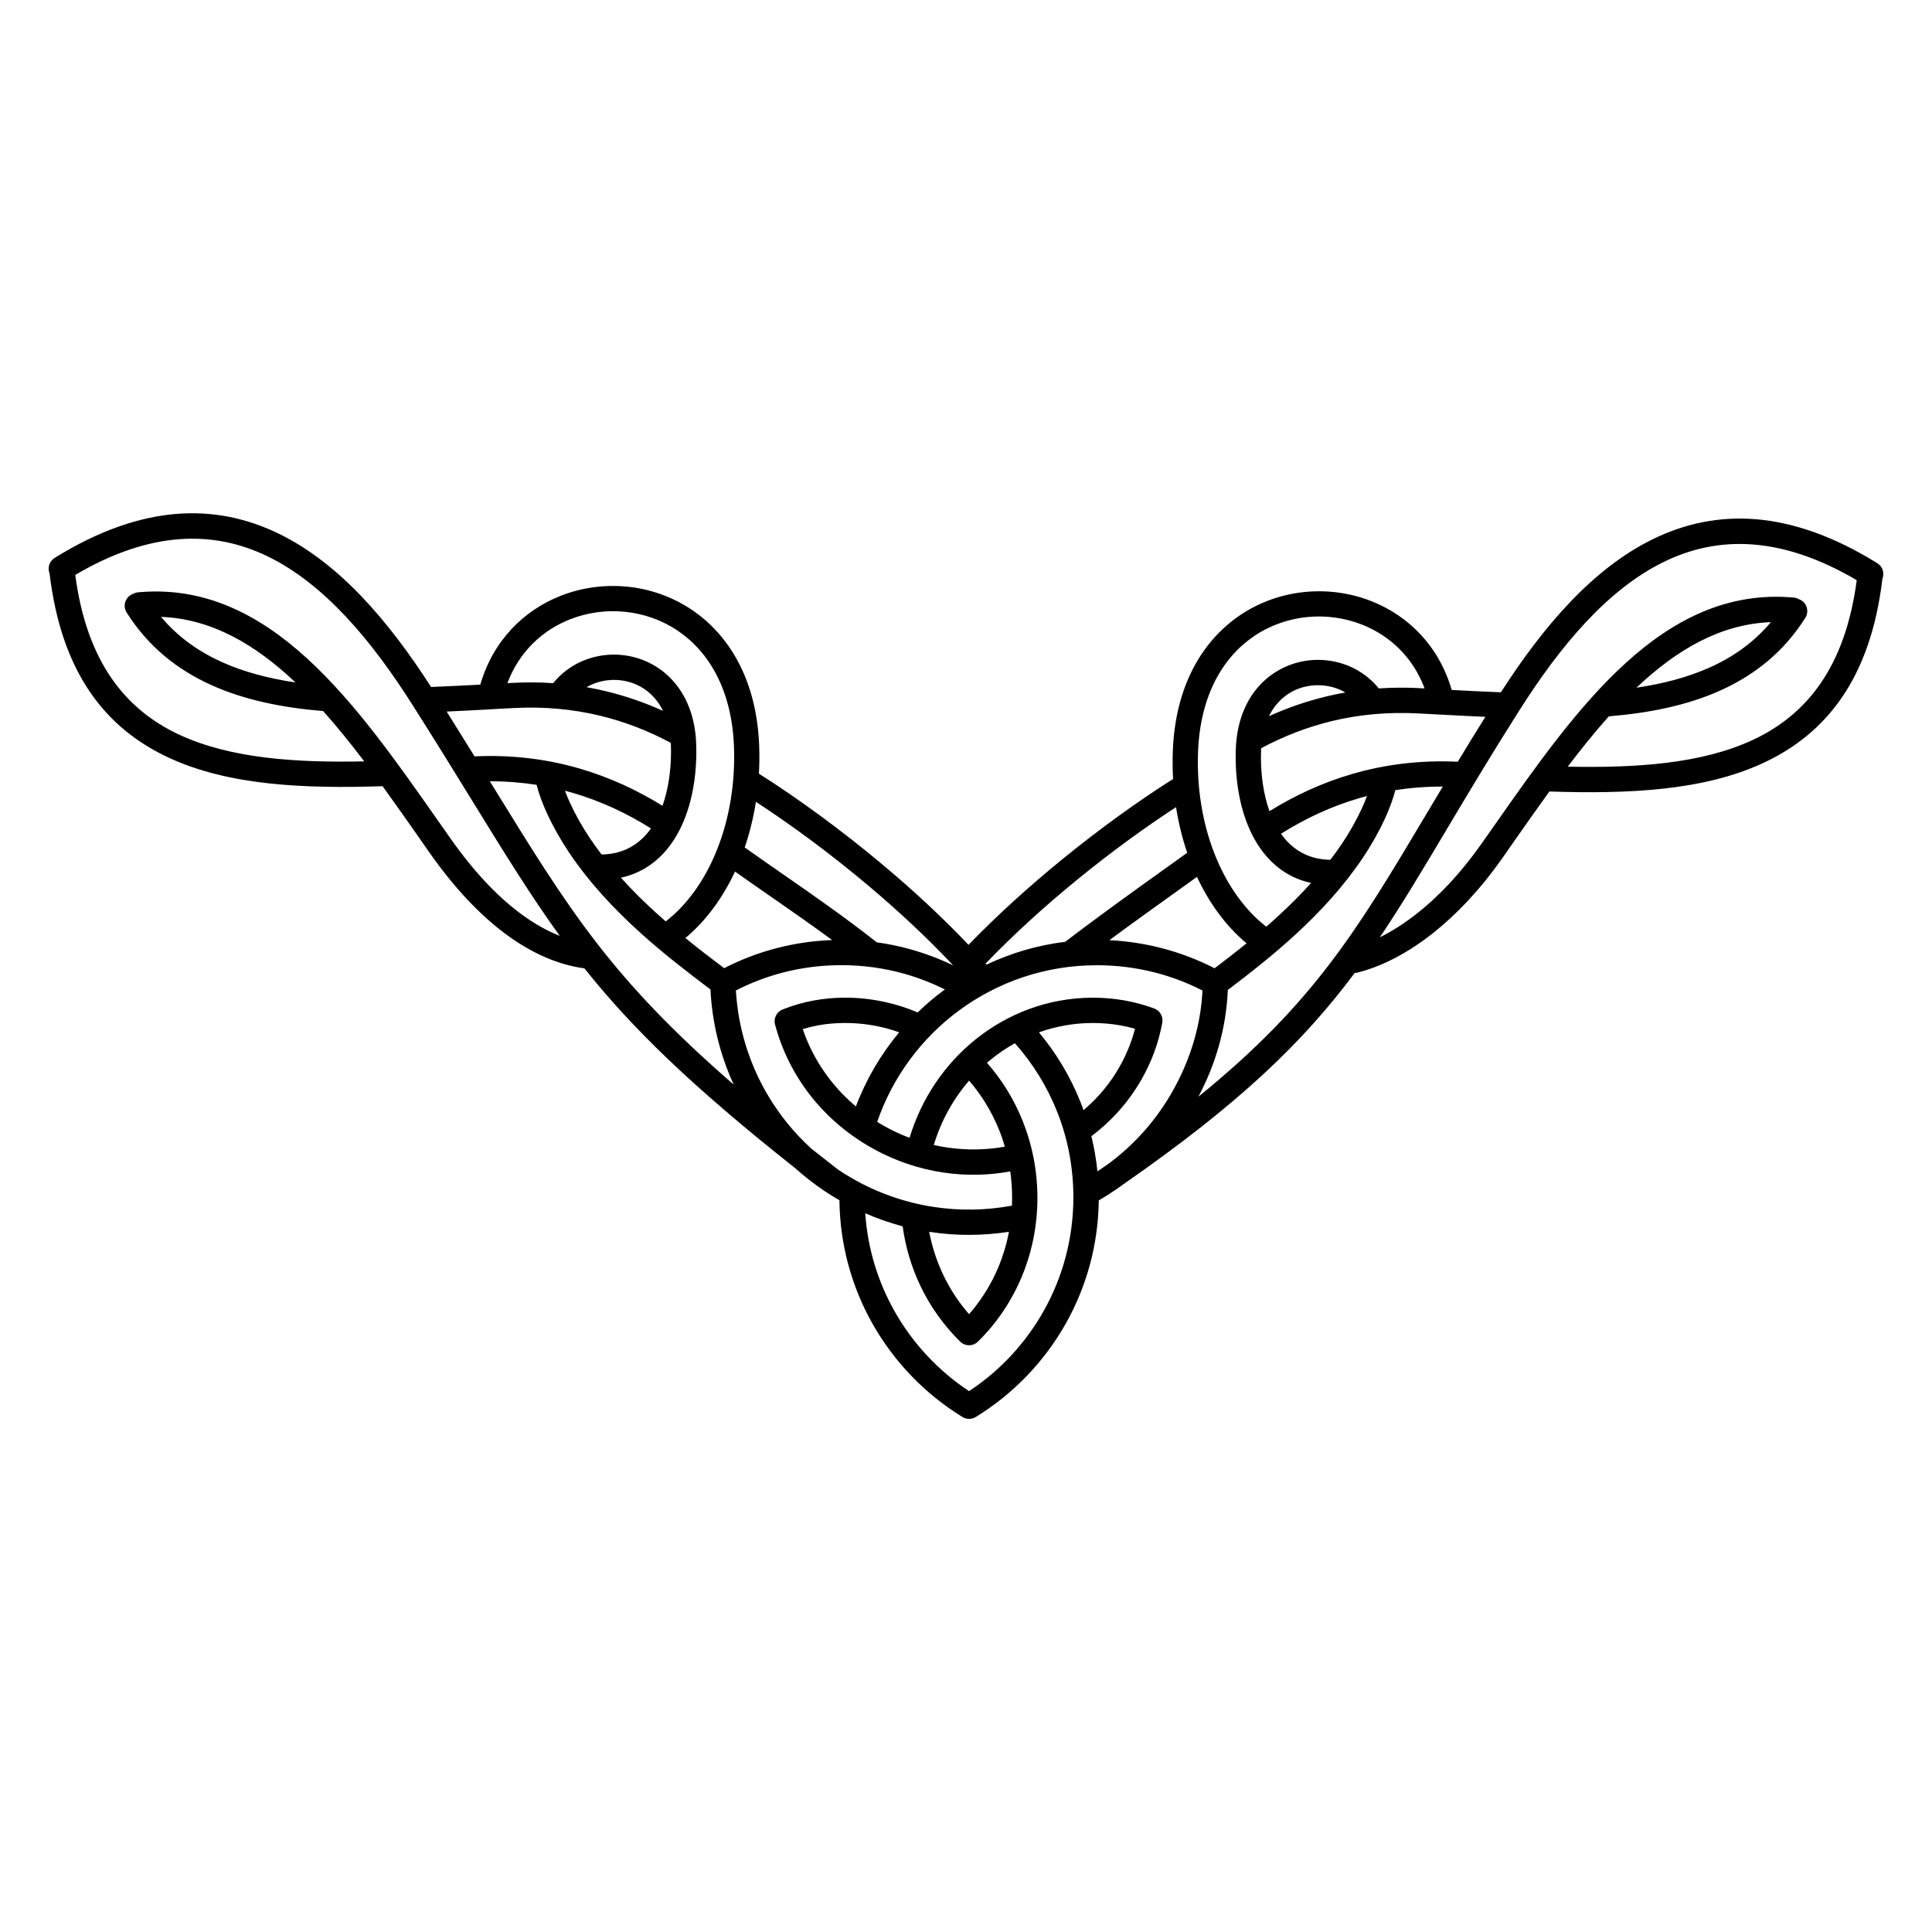 <?xml version="1.0" encoding="UTF-8"?>
<!-- Uploaded to: ICON Repo, www.iconrepo.com, Generator: ICON Repo Mixer Tools -->
<svg fill="#000000" width="800px" height="800px" version="1.1" viewBox="144 144 512 512" xmlns="http://www.w3.org/2000/svg">
 <path d="m620.67 302.77c0.242 0.082 0.48 0.191 0.715 0.336 1.562 0.984 2.031 3.055 1.051 4.617-5.719 9.043-13.426 15.164-22.488 19.246-8.824 3.981-18.883 5.988-29.59 6.867-3.727 4.164-7.34 8.656-10.883 13.336 18.172 0.371 35.5-0.766 49.062-7.094 14.199-6.625 24.469-19.211 27.516-42.32-20.043-11.805-36.762-11.824-50.977-4.922-15.004 7.281-27.523 22.242-38.355 39.305-7.684 12.102-13.797 22.359-19.297 31.598-6.348 10.648-11.898 19.969-17.742 28.648 3.223-1.594 6.574-3.719 9.977-6.414 5.703-4.516 11.488-10.605 16.953-18.371l3.316-4.719c21.875-31.211 44.613-63.648 79.398-60.523 0.488 0.043 0.941 0.184 1.344 0.41zm-443.11 3.551c-0.984-1.562-0.512-3.637 1.051-4.617 0.227-0.145 0.461-0.25 0.715-0.336 0.402-0.227 0.855-0.371 1.344-0.41 34.789-3.125 57.527 29.312 79.398 60.523l3.316 4.719c6.172 8.766 12.336 15.242 18.34 19.742 3.617 2.719 7.172 4.719 10.621 6.07-7.707-10.648-14.754-22.082-23.453-36.215-4.434-7.203-9.32-15.141-15.617-25.055-10.824-17.055-23.352-32.027-38.355-39.305-14.215-6.894-30.934-6.887-50.977 4.922 3.047 23.109 13.324 35.695 27.516 42.32 13.57 6.332 30.891 7.465 49.062 7.094-3.543-4.668-7.152-9.168-10.883-13.336-10.715-0.883-20.773-2.898-29.59-6.867-9.059-4.082-16.77-10.203-22.488-19.246zm9.117 1.16c4.457 5.309 9.926 9.176 16.121 11.973 5.887 2.652 12.469 4.359 19.504 5.398-10.613-10.043-22.227-16.879-35.629-17.371zm71.566 18.574c4.242-0.16 8.633-0.387 13.039-0.621 3.418-11.738 11.555-19.691 21.254-23.52 5.559-2.199 11.645-3.031 17.648-2.445 5.996 0.586 11.906 2.613 17.129 6.121 9.918 6.676 17.289 18.656 17.887 36.332 0.082 2.402 0.051 4.769-0.082 7.113 9.867 6.231 21.637 14.727 33.277 24.52 7.707 6.481 15.332 13.527 22.277 20.84 7.676-7.945 16.113-15.551 24.543-22.43 10.43-8.523 20.809-15.93 29.664-21.52-0.133-2.336-0.16-4.711-0.082-7.113 0.598-17.676 7.969-29.656 17.887-36.332 5.215-3.512 11.125-5.535 17.129-6.121 6.004-0.586 12.082 0.242 17.648 2.445 9.699 3.836 17.844 11.781 21.254 23.52 4.398 0.234 8.793 0.461 13.039 0.621 11.25-17.516 24.395-32.875 40.406-40.648 16.617-8.062 36.023-7.945 59.105 6.289 0.082 0.051 0.168 0.094 0.242 0.152l0.008 0.008c1.41 0.875 1.949 2.613 1.344 4.098-3.164 26.594-14.996 41.094-31.496 48.793-15.953 7.449-36.047 8.277-56.762 7.598-3.098 4.273-6.156 8.633-9.195 12.973-2.133 3.047-2.316 3.316-3.316 4.746-5.859 8.32-12.102 14.871-18.273 19.766-6.984 5.543-13.93 8.992-20.219 10.539-0.211 0.051-0.41 0.082-0.613 0.094-13.512 18.113-30.246 34.41-61.281 55.973-1.168 0.863-2.367 1.688-3.586 2.469l-0.082 0.059c-0.074 0.051-0.16 0.102-0.234 0.152-0.863 0.547-1.738 1.074-2.621 1.586-0.133 11.789-3.266 22.863-8.664 32.512-5.703 10.176-13.945 18.75-23.871 24.855-1.051 0.68-2.434 0.738-3.57 0.051-9.957-6.106-18.23-14.695-23.957-24.906-5.406-9.648-8.539-20.738-8.664-32.547-1.402-0.805-2.762-1.652-4.09-2.543-0.102-0.059-0.203-0.125-0.293-0.203-2.602-1.773-5.055-3.695-7.34-5.75-27.383-21.688-43.168-37.023-55.863-52.957-6.785-0.914-13.922-3.879-21.16-9.312-6.566-4.93-13.234-11.898-19.809-21.242-0.965-1.379-1.176-1.68-3.316-4.746-3.039-4.332-6.098-8.691-9.195-12.973-20.715 0.68-40.809-0.152-56.762-7.598-16.5-7.699-28.324-22.203-31.496-48.793-0.605-1.484-0.066-3.234 1.344-4.098l0.008-0.008c0.074-0.051 0.16-0.102 0.242-0.152 23.082-14.234 42.488-14.352 59.105-6.289 16.02 7.777 29.164 23.133 40.406 40.648zm146.97 73.277 0.262 0.293c6.449-3.055 13.461-5.141 20.824-6.039 8.734-6.691 17.996-13.324 26.457-19.387l5.871-4.207c-1.309-3.82-2.309-7.875-2.965-12.09-8.035 5.231-17.121 11.812-26.23 19.254-8.312 6.793-16.652 14.309-24.215 22.176zm-8.605 0.512c-6.996-7.449-14.719-14.609-22.527-21.176-10.254-8.633-20.68-16.266-29.758-22.176-0.656 4.215-1.664 8.27-2.965 12.09 3.039 2.156 6.543 4.594 10.117 7.078 8.027 5.574 16.414 11.402 24.621 17.867 0.074 0.059 0.152 0.125 0.227 0.191 3.039 0.418 6.019 1.043 8.926 1.848 3.945 1.102 7.75 2.535 11.371 4.281zm-32.094-6.727c-5.559-4.098-11.301-8.086-16.871-11.949-2.93-2.039-5.82-4.039-8.859-6.195-3.316 7.113-7.801 13.156-13.148 17.617 3.512 2.856 6.977 5.508 10.27 7.984 4.41-2.266 9.094-4.062 13.988-5.324 4.719-1.219 9.613-1.949 14.617-2.125zm-32.219 13.109c-5.852-4.41-12.258-9.32-18.422-14.871-6.926-6.231-13.629-13.316-19.121-21.512-2.148-3.207-4.199-6.828-5.812-10.344-1.191-2.602-2.141-5.164-2.731-7.508-3.988-0.621-8.113-0.949-12.387-0.941l0.746 1.219c20.285 32.941 31.371 50.945 63.875 79.164-3.644-7.918-5.734-16.492-6.164-25.207zm26.695 42.16c2.285 1.805 4.652 3.66 7.106 5.566 1.199 0.805 2.434 1.578 3.703 2.309 6.844 3.938 14.141 6.434 21.539 7.574 6.969 1.074 14.023 0.941 20.84-0.328 0.023-0.68 0.043-1.367 0.043-2.059 0-2.383-0.168-4.727-0.496-7.012-5.711 1.051-11.637 1.184-17.531 0.328-6.711-0.973-13.383-3.223-19.672-6.844-6.348-3.652-11.688-8.363-15.887-13.777-4.289-5.523-7.398-11.797-9.195-18.465-0.539-1.652 0.293-3.477 1.93-4.141 2.644-1.066 5.367-1.855 8.172-2.375 2.797-0.52 5.609-0.773 8.43-0.773 3.637 0 7.223 0.41 10.715 1.184 2.938 0.656 5.785 1.57 8.508 2.731 2.199-2.141 4.551-4.133 7.027-5.953l0.184-0.133c-3.484-1.738-7.137-3.156-10.941-4.215-5.223-1.453-10.758-2.227-16.492-2.227-5.348 0-10.504 0.672-15.391 1.93-4.391 1.133-8.598 2.746-12.562 4.777 0.57 9.832 3.5 19.43 8.566 27.918 3.047 5.121 6.867 9.84 11.41 13.973zm-84.496-116.43c-4.004 0.219-8.035 0.43-12.125 0.613 2.535 4.039 5.012 8.027 7.391 11.875 9.977-0.461 19.254 0.73 27.91 3.25 7.816 2.285 15.098 5.644 21.891 9.848 1.57-4.375 2.266-9.395 2.266-14.34 0-0.562-0.008-1.148-0.035-1.781-0.008-0.152-0.016-0.336-0.023-0.555-5.938-3.176-12.227-5.633-18.895-7.231-7.055-1.688-14.578-2.418-22.605-2-1.914 0.102-3.836 0.203-5.769 0.301zm3.953-6.918 1.477-0.074c3.652-0.184 7.203-0.16 10.68 0.082 3.441-4.281 8.379-6.793 13.562-7.414 2.504-0.301 5.082-0.152 7.59 0.453 2.504 0.605 4.922 1.68 7.121 3.242 4.785 3.391 8.445 9 9.406 16.961 0.059 0.461 0.102 0.949 0.145 1.453 0.023 0.359 0.051 0.855 0.074 1.484 0.023 0.621 0.035 1.285 0.035 1.988 0 7.824-1.578 15.953-5.273 22.262-3.242 5.535-8.043 9.672-14.719 11.125 3.125 3.477 6.449 6.727 9.832 9.773 0.68 0.613 1.359 1.219 2.047 1.812 5.465-4.223 9.984-10.43 13.133-17.887 0.227-0.527 0.445-1.066 0.656-1.613 0.016-0.043 0.035-0.082 0.051-0.125 3.023-7.836 4.578-16.902 4.258-26.434-0.512-15.23-6.66-25.426-14.922-30.984-4.273-2.879-9.129-4.535-14.055-5.019-4.922-0.488-9.934 0.211-14.527 2.023-7.246 2.863-13.434 8.566-16.551 16.895zm21 1.074c1.68 0.293 3.332 0.637 4.973 1.031 5.34 1.277 10.43 3.047 15.289 5.246-1.191-2.426-2.82-4.289-4.695-5.617-1.477-1.051-3.125-1.773-4.836-2.191-1.703-0.41-3.477-0.512-5.231-0.293-1.941 0.234-3.82 0.848-5.5 1.82zm-3.644 28.012c-0.688-0.203-1.387-0.395-2.09-0.578 0.379 1.023 0.824 2.082 1.316 3.164 1.453 3.184 3.316 6.465 5.281 9.395 0.992 1.477 2.031 2.922 3.106 4.332h0.41c5.727-0.191 9.867-2.887 12.688-6.894-6.449-4.055-13.344-7.273-20.715-9.422zm142.21 98.102c2.098-1.57 4.113-3.281 6.027-5.141 3.938-3.82 7.422-8.238 10.312-13.207 2.703-4.652 4.762-9.48 6.164-14.41 1.227-4.289 1.941-8.641 2.156-12.973-4.004-2.039-8.23-3.652-12.621-4.777-4.887-1.258-10.043-1.922-15.391-1.922-13.66 0-26.281 4.449-36.484 11.973-9.949 7.34-17.617 17.617-21.707 29.539 0.453 0.277 0.906 0.555 1.367 0.824 2.344 1.352 4.754 2.484 7.203 3.402 3.133-10.379 9.246-19.379 17.289-25.914 8.648-7.027 19.523-11.219 31.328-11.219 2.812 0 5.574 0.242 8.297 0.715 2.703 0.48 5.356 1.191 7.926 2.141v0.008c1.504 0.547 2.434 2.117 2.141 3.746-0.504 2.746-1.227 5.391-2.176 7.945-0.941 2.535-2.125 5.031-3.543 7.481-1.84 3.156-3.988 6.047-6.414 8.664-2.059 2.227-4.289 4.231-6.66 6.004 0.738 3.039 1.285 6.156 1.605 9.328 1.074-0.738 2.133-1.469 3.176-2.191zm0-59.07c4.676 0.227 9.262 0.941 13.695 2.074 4.981 1.277 9.723 3.09 14.176 5.375 2.746-2.09 5.602-4.289 8.465-6.617-5.348-4.457-9.816-10.496-13.141-17.602-2.324 1.672-3.426 2.461-4.543 3.258-6.039 4.324-12.477 8.941-18.656 13.504zm31.371 13.207c-0.211 5.039-1.016 10.043-2.41 14.938-1.285 4.527-3.082 8.992-5.383 13.336 30.531-24.777 42.059-44.117 60.078-74.344 1.512-2.535 3.066-5.148 4.676-7.836-4.34-0.016-8.531 0.312-12.578 0.941-0.586 2.344-1.535 4.902-2.731 7.508-1.605 3.519-3.66 7.137-5.812 10.344-5.156 7.691-11.387 14.41-17.859 20.363-6.027 5.543-12.242 10.395-17.996 14.754zm-98.562 30.852c2.719-7.203 6.625-13.828 11.469-19.641-1.645-0.586-3.332-1.082-5.062-1.461-2.957-0.656-6.055-1.008-9.277-1.008-2.492 0-4.902 0.211-7.231 0.637-1.336 0.25-2.672 0.578-3.988 0.984 1.621 4.769 4.039 9.27 7.172 13.309 2.008 2.594 4.316 4.996 6.902 7.172zm2.477 28.297c0.629 9.328 3.344 18.086 7.668 25.805 4.828 8.613 11.656 15.938 19.84 21.352 8.195-5.406 15.023-12.738 19.84-21.352 4.973-8.875 7.809-19.109 7.809-30.027 0-8.043-1.527-15.703-4.309-22.695-2.66-6.691-6.465-12.812-11.184-18.121-2.266 1.25-4.41 2.711-6.414 4.34-0.336 0.27-0.664 0.555-0.992 0.832 3.922 4.457 7.121 9.613 9.406 15.281 2.551 6.332 3.965 13.266 3.965 20.531 0 7.34-1.445 14.352-4.082 20.73-2.719 6.574-6.699 12.469-11.688 17.363-1.301 1.277-3.391 1.285-4.695 0-4.34-4.266-7.918-9.262-10.555-14.797-2.324-4.871-3.93-10.176-4.695-15.762-3.352-0.891-6.66-2.039-9.918-3.469zm57.074-29.398c0.27 0.688 0.539 1.379 0.781 2.074 1.352-1.133 2.629-2.352 3.828-3.652 2.059-2.227 3.914-4.727 5.516-7.481 1.199-2.066 2.215-4.223 3.047-6.457 0.488-1.316 0.906-2.637 1.25-3.965-1.309-0.379-2.644-0.68-4.004-0.914-2.316-0.402-4.703-0.613-7.137-0.613-5.012 0-9.832 0.875-14.324 2.477 4.594 5.5 8.34 11.746 11.035 18.531zm-40.035 34.352-0.094-0.016c0.766 4.004 2.023 7.824 3.727 11.402 1.812 3.805 4.113 7.305 6.844 10.422 3.266-3.727 5.918-7.992 7.844-12.645 1.199-2.914 2.125-5.988 2.719-9.188-6.91 1.074-14.016 1.102-21.043 0.016zm10.48-40.086c-4.199 4.863-7.422 10.664-9.355 17.062 1.219 0.277 2.445 0.504 3.668 0.68 5.113 0.738 10.234 0.648 15.172-0.242-0.445-1.527-0.957-3.023-1.547-4.477-1.941-4.812-4.637-9.211-7.934-13.023zm196.37-109.53c6.207-2.797 11.672-6.668 16.121-11.973-13.402 0.496-25.016 7.332-35.629 17.371 7.035-1.043 13.609-2.746 19.504-5.398zm-59.559 13.125c-4.098-0.184-8.121-0.395-12.133-0.613-1.93-0.102-3.856-0.211-5.777-0.301-8.035-0.41-15.559 0.312-22.605 2-6.668 1.594-12.957 4.055-18.895 7.231-0.016 0.219-0.023 0.402-0.023 0.555-0.023 0.621-0.035 1.219-0.035 1.781 0 4.938 0.695 9.957 2.266 14.34 6.793-4.207 14.074-7.566 21.891-9.848 8.684-2.527 17.996-3.719 28.004-3.25 2.309-3.812 4.734-7.777 7.305-11.883zm-17.566-7.609 1.477 0.074c-3.113-8.328-9.305-14.031-16.551-16.895-4.594-1.812-9.598-2.504-14.527-2.023-4.93 0.488-9.781 2.141-14.055 5.019-8.262 5.559-14.41 15.754-14.922 30.984-0.32 9.531 1.234 18.598 4.258 26.434 0.016 0.043 0.035 0.094 0.051 0.133 0.211 0.547 0.43 1.074 0.656 1.605 3.156 7.449 7.668 13.652 13.133 17.887 1.09-0.949 2.176-1.914 3.25-2.906 2.965-2.731 5.879-5.617 8.625-8.684-6.676-1.445-11.469-5.594-14.719-11.125-3.695-6.305-5.273-14.426-5.273-22.262 0-0.695 0.008-1.359 0.035-1.988 0.023-0.629 0.043-1.125 0.074-1.484 0.043-0.512 0.082-0.992 0.145-1.453 0.957-7.961 4.609-13.578 9.406-16.961 2.199-1.555 4.617-2.629 7.121-3.242 2.512-0.613 5.09-0.754 7.59-0.453 5.18 0.621 10.109 3.141 13.562 7.414 3.469-0.234 7.027-0.27 10.68-0.082zm-24.492 2.184c1.637-0.395 3.293-0.738 4.973-1.031-1.68-0.984-3.559-1.594-5.5-1.82-1.754-0.211-3.527-0.117-5.231 0.293-1.715 0.41-3.359 1.141-4.836 2.191-1.871 1.328-3.5 3.191-4.695 5.617 4.863-2.199 9.949-3.973 15.289-5.246zm10.707 26.406c-0.695 0.184-1.395 0.379-2.09 0.578-7.379 2.148-14.266 5.375-20.715 9.422 2.828 4.004 6.961 6.699 12.688 6.894h0.41c1.074-1.41 2.117-2.856 3.106-4.332 1.965-2.93 3.828-6.223 5.281-9.395 0.496-1.074 0.934-2.141 1.316-3.164z"/>
</svg>